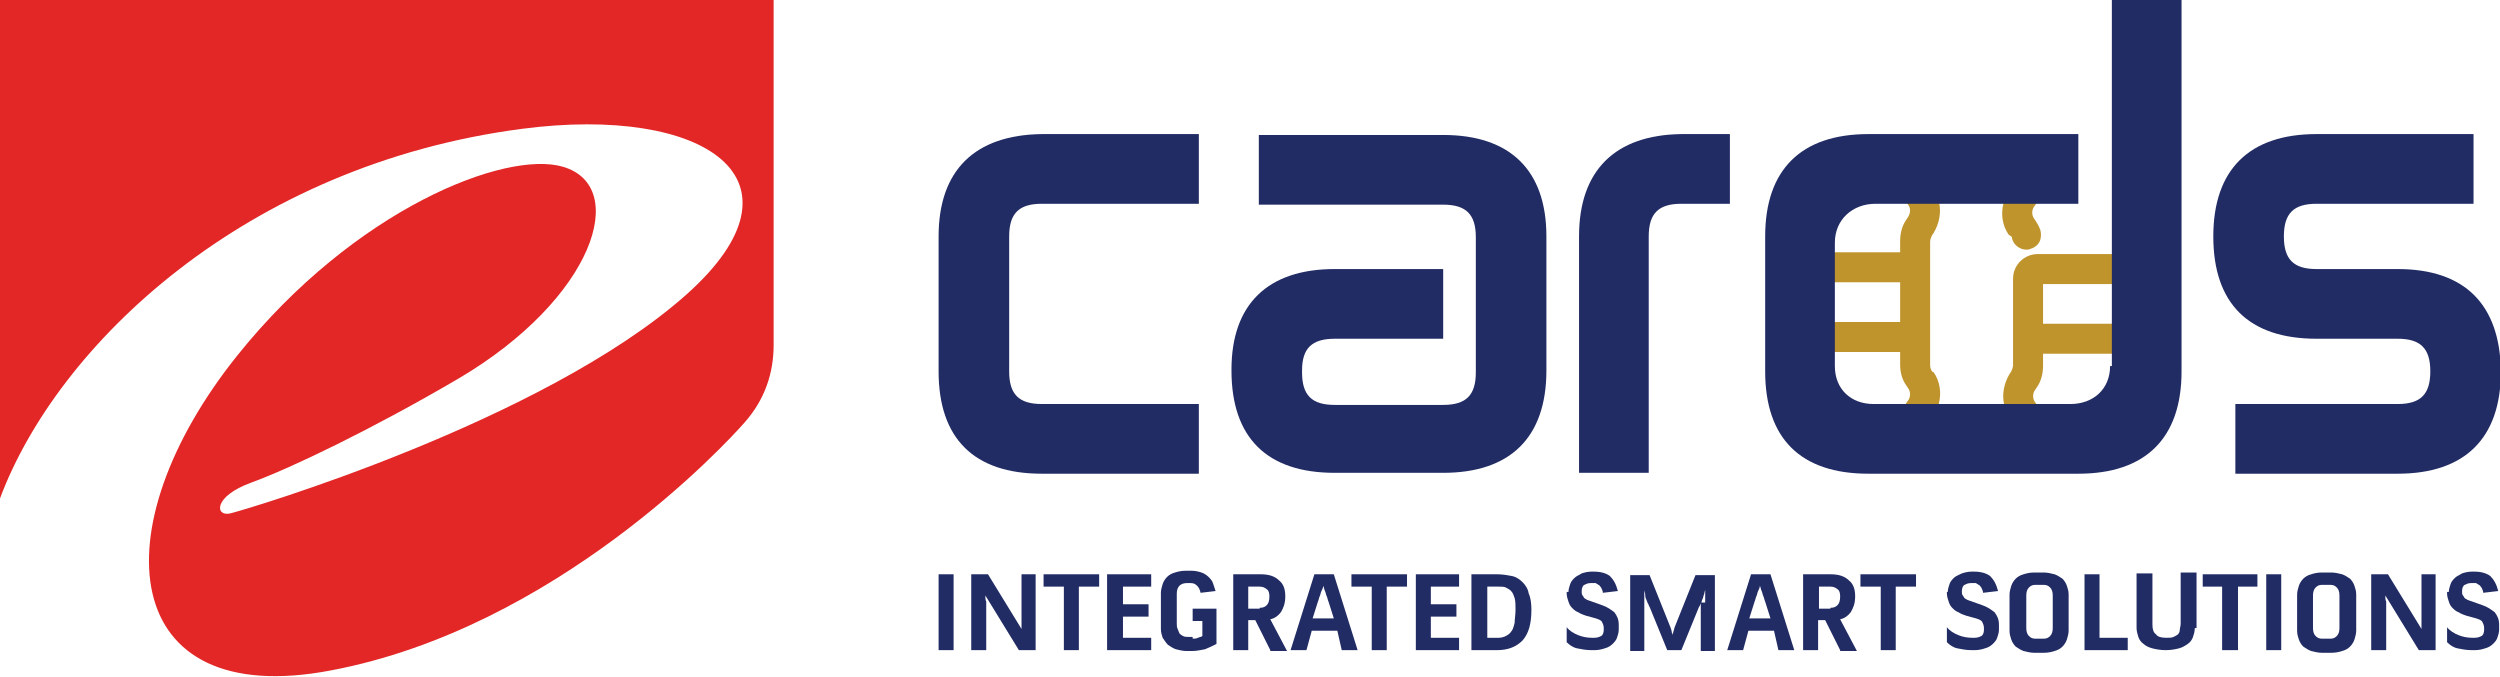 <?xml version="1.0" encoding="utf-8"?>
<!-- Generator: Adobe Illustrator 26.1.0, SVG Export Plug-In . SVG Version: 6.00 Build 0)  -->
<svg version="1.1" id="Layer_1" xmlns="http://www.w3.org/2000/svg" xmlns:xlink="http://www.w3.org/1999/xlink" x="0px" y="0px"
	 viewBox="0 0 283.4 76.7" style="enable-background:new 0 0 283.4 76.7;" xml:space="preserve">
<style type="text/css">
	.st0{fill:#E22726;}
	.st1{fill:#BF942D;}
	.st2{fill:#222C64;}
</style>
<g>
	<path class="st0" d="M59.2,14.6c20.7-2.7,33.3,5.7,18.6,18.8c-16.2,14.4-50,24.4-51.7,24.8c-1.7,0.4-2-1.9,2.4-3.5
		c4.4-1.6,13.6-6,23.5-11.8c15.4-9.1,19.4-21.8,11.8-24c-6.5-1.9-23.6,4.8-36.9,21.4C11.2,59.9,13.4,80.6,37.5,76
		C63,71.2,82.3,50.3,84.4,47.9c2.3-2.6,3.3-5.6,3.3-8.8V0H0v56.5C6.5,39.1,27.8,18.7,59.2,14.6"/>
	<g>
		<g>
			<path class="st1" d="M228,26.8c0.1,0.1,0.1,0.2,0.1,0.3c0.2,0.7,0.9,1.2,1.6,1.2c0.2,0,0.3,0,0.5-0.1c0.4-0.1,0.8-0.4,1-0.8
				c0.2-0.4,0.2-0.9,0.1-1.3c-0.1-0.3-0.3-0.7-0.5-1l-0.2-0.3c-0.3-0.4-0.3-1,0-1.4l0.5-0.7h-3.9l-0.1,0.4c-0.3,1.2-0.1,2.5,0.6,3.5
				L228,26.8z"/>
			<path class="st1" d="M219,42.1c-0.1-0.2-0.2-0.4-0.2-0.7v-14c0-0.2,0.1-0.5,0.2-0.7l0.2-0.3c0.6-1,0.9-2.3,0.6-3.5l-0.1-0.4h-3.9
				l0.5,0.7c0.3,0.4,0.3,0.9,0,1.4l-0.2,0.3c-0.5,0.7-0.7,1.6-0.7,2.4v1.3h-8.4v3.4h8.4v4.5h-8.4v3.4h8.4v1.4c0,0.9,0.2,1.7,0.7,2.4
				l0.2,0.3c0.3,0.4,0.3,1,0,1.4l-0.5,0.7h3.9l0.1-0.4c0.3-1.2,0.1-2.5-0.6-3.5L219,42.1z"/>
			<path class="st1" d="M240,32.2v-3.4h-9c-1.5,0-2.8,1.2-2.8,2.8v9.8c0,0.2-0.1,0.5-0.2,0.7l-0.2,0.3c-0.6,1-0.9,2.3-0.6,3.5
				l0.1,0.4h3.9l-0.5-0.7c-0.3-0.4-0.3-1,0-1.4l0.2-0.3c0.5-0.7,0.7-1.6,0.7-2.4v-1.4h8.4v-3.4h-8.4v-4.5H240z"/>
		</g>
		<path class="st2" d="M106.4,26.8v15.3c0,7.6,4,11.6,11.7,11.6h17.8v-7.9h-17.8c-2.6,0-3.7-1.1-3.7-3.7V26.8c0-2.6,1.1-3.7,3.7-3.7
			h17.8v-7.9h-17.8C110.5,15.3,106.4,19.3,106.4,26.8"/>
		<path class="st2" d="M163.6,15.3h-20.9v7.9h20.9c2.6,0,3.7,1.1,3.7,3.7v15.3c0,2.6-1.1,3.7-3.7,3.7h-12.3c-2.6,0-3.7-1.1-3.7-3.7
			V42c0-2.5,1.1-3.6,3.7-3.6h12.3v-7.9h-12.3c-7.6,0-11.7,4-11.7,11.4v0.1c0,7.6,4,11.6,11.7,11.6h12.3c7.6,0,11.7-4,11.7-11.6V26.8
			C175.3,19.3,171.2,15.3,163.6,15.3"/>
		<path class="st2" d="M179,26.8v26.8h7.9V26.8c0-2.6,1.1-3.7,3.7-3.7h5.5v-7.9h-5.5C183.1,15.3,179,19.3,179,26.8"/>
		<path class="st2" d="M239.2,41.5c0,2.6-1.9,4.3-4.5,4.3h-22.3c-2.6,0-4.4-1.7-4.4-4.3v-14c0-2.6,2-4.4,4.6-4.4h23v-7.9h-23.8
			c-7.6,0-11.7,4-11.7,11.6v15.3c0,7.6,4,11.6,11.7,11.6h23.8c7.6,0,11.7-4,11.7-11.6V0h-7.9V41.5z"/>
		<path class="st2" d="M271.8,30.5h-9.2c-2.6,0-3.7-1.1-3.7-3.7c0-2.6,1.1-3.7,3.7-3.7h17.8v-7.9h-17.8c-7.6,0-11.7,4-11.7,11.6
			c0,7.6,4,11.6,11.7,11.6h9.2c2.6,0,3.7,1.1,3.7,3.7c0,2.6-1.1,3.7-3.7,3.7h-18.4v7.9h18.4c7.6,0,11.7-4,11.7-11.6
			C283.4,34.5,279.4,30.5,271.8,30.5"/>
	</g>
	<g>
		<rect x="106.4" y="65.1" class="st2" width="1.7" height="8.6"/>
		<path class="st2" d="M115.7,65.1h1.7v8.6h-1.9l-3.8-6.2c0,0.3,0,0.5,0.1,0.7c0,0.2,0,0.4,0,0.7c0,0.2,0,0.4,0,0.6v4.2h-1.7v-8.6
			h1.9l3.8,6.2c0-0.2,0-0.4,0-0.6c0-0.2,0-0.4,0-0.6c0-0.2,0-0.4,0-0.6V65.1z"/>
		<polygon class="st2" points="120.6,66.5 118.3,66.5 118.3,65.1 124.6,65.1 124.6,66.5 122.3,66.5 122.3,73.7 120.6,73.7 		"/>
		<polygon class="st2" points="130.5,73.7 125.5,73.7 125.5,65.1 130.5,65.1 130.5,66.5 127.3,66.5 127.3,68.5 130.2,68.5 
			130.2,69.9 127.3,69.9 127.3,72.3 130.5,72.3 		"/>
		<path class="st2" d="M135.2,72.4c0.2,0,0.4,0,0.6-0.1c0.2-0.1,0.4-0.1,0.5-0.2v-1.7h-1.1v-1.4h2.7V73c-0.4,0.2-0.8,0.4-1.3,0.6
			c-0.5,0.1-1,0.2-1.5,0.2h-0.6c-0.4,0-0.8-0.1-1.2-0.2c-0.3-0.1-0.6-0.3-0.9-0.5c-0.2-0.2-0.4-0.5-0.6-0.8c-0.1-0.3-0.2-0.6-0.2-1
			v-4.1c0-0.3,0.1-0.7,0.2-1c0.1-0.3,0.3-0.6,0.5-0.8c0.2-0.2,0.5-0.4,0.9-0.5c0.3-0.1,0.7-0.2,1.2-0.2h0.7c0.4,0,0.8,0.1,1.1,0.2
			c0.3,0.1,0.6,0.3,0.8,0.5c0.2,0.2,0.4,0.4,0.5,0.7c0.1,0.3,0.2,0.6,0.3,0.9l-1.7,0.2c-0.1-0.4-0.2-0.6-0.4-0.8
			c-0.2-0.2-0.4-0.3-0.7-0.3h-0.5c-0.3,0-0.6,0.1-0.8,0.3c-0.2,0.2-0.3,0.5-0.3,0.9v3.4c0,0.2,0,0.4,0.1,0.6
			c0.1,0.2,0.1,0.3,0.2,0.5c0.1,0.1,0.2,0.2,0.4,0.3c0.2,0.1,0.4,0.1,0.6,0.1H135.2z"/>
		<path class="st2" d="M142.8,68.9c0.4,0,0.6-0.1,0.8-0.3c0.2-0.2,0.3-0.5,0.3-1c0-0.4-0.1-0.7-0.3-0.8c-0.2-0.2-0.5-0.3-0.8-0.3
			h-1.3v2.5H142.8z M144,73.7l-1.7-3.4h-0.8v3.4h-1.7v-8.6h3.1c0.9,0,1.6,0.2,2.1,0.7c0.5,0.4,0.7,1,0.7,1.8c0,0.8-0.2,1.3-0.5,1.8
			c-0.3,0.4-0.7,0.7-1.2,0.8l1.9,3.6H144z"/>
		<path class="st2" d="M151.2,70.1l-0.6-1.9c-0.1-0.2-0.1-0.4-0.2-0.6c-0.1-0.2-0.1-0.4-0.2-0.6c-0.1-0.2-0.1-0.4-0.2-0.6
			c0,0.2-0.1,0.4-0.2,0.6c-0.1,0.2-0.1,0.4-0.2,0.6c-0.1,0.2-0.1,0.4-0.2,0.6l-0.6,1.9H151.2z M151.6,71.5h-2.9l-0.6,2.2h-1.8
			l2.7-8.6h2.2l2.7,8.6h-1.8L151.6,71.5z"/>
		<polygon class="st2" points="155.5,66.5 153.2,66.5 153.2,65.1 159.5,65.1 159.5,66.5 157.2,66.5 157.2,73.7 155.5,73.7 		"/>
		<polygon class="st2" points="165.4,73.7 160.5,73.7 160.5,65.1 165.4,65.1 165.4,66.5 162.2,66.5 162.2,68.5 165.1,68.5 
			165.1,69.9 162.2,69.9 162.2,72.3 165.4,72.3 		"/>
		<path class="st2" d="M171.8,69.1c0-0.5,0-0.9-0.1-1.3c-0.1-0.3-0.2-0.6-0.4-0.8c-0.2-0.2-0.4-0.3-0.6-0.4
			c-0.2-0.1-0.5-0.1-0.8-0.1h-1.3v5.8h1.3c0.3,0,0.6-0.1,0.8-0.2c0.2-0.1,0.5-0.3,0.6-0.5c0.2-0.2,0.3-0.6,0.4-1
			C171.7,70.2,171.8,69.7,171.8,69.1 M173.6,69.1c0,1.6-0.3,2.7-1,3.5c-0.7,0.7-1.6,1.1-2.9,1.1h-2.9v-8.6h2.9
			c0.6,0,1.2,0.1,1.7,0.2c0.5,0.1,0.9,0.4,1.2,0.7c0.3,0.3,0.6,0.7,0.7,1.3C173.5,67.7,173.6,68.4,173.6,69.1"/>
		<path class="st2" d="M177.8,67.1c0-0.3,0.1-0.6,0.2-0.9c0.1-0.3,0.3-0.5,0.5-0.7c0.2-0.2,0.5-0.3,0.8-0.5c0.3-0.1,0.7-0.2,1.1-0.2
			h0.3c0.8,0,1.4,0.2,1.8,0.5c0.4,0.4,0.7,0.9,0.9,1.7l-1.7,0.2c0-0.2-0.1-0.4-0.2-0.6c-0.1-0.1-0.2-0.3-0.3-0.3
			c-0.1-0.1-0.2-0.1-0.3-0.2c-0.1,0-0.2,0-0.4,0h-0.2c-0.3,0-0.5,0.1-0.7,0.2c-0.2,0.1-0.3,0.4-0.3,0.7v0.1c0,0.1,0,0.3,0.1,0.4
			c0.1,0.1,0.1,0.2,0.2,0.3c0.1,0.1,0.2,0.1,0.3,0.2c0.1,0,0.2,0.1,0.3,0.1l1.4,0.5c0.6,0.2,1,0.5,1.4,0.8c0.3,0.4,0.5,0.8,0.5,1.4
			v0.6c0,0.3-0.1,0.6-0.2,0.9c-0.1,0.3-0.3,0.5-0.5,0.7c-0.2,0.2-0.5,0.4-0.9,0.5c-0.3,0.1-0.7,0.2-1.1,0.2h-0.4
			c-0.6,0-1.1-0.1-1.6-0.2c-0.5-0.1-0.9-0.4-1.2-0.7v-1.7c0.3,0.4,0.8,0.7,1.3,0.9c0.5,0.2,1,0.3,1.6,0.3h0.2c0.4,0,0.6-0.1,0.8-0.2
			s0.3-0.4,0.3-0.7v-0.2c0-0.3-0.1-0.5-0.2-0.7c-0.1-0.2-0.4-0.3-0.7-0.4l-1.1-0.3c-0.3-0.1-0.6-0.2-0.9-0.4
			c-0.3-0.1-0.5-0.3-0.7-0.5c-0.2-0.2-0.3-0.4-0.4-0.7c-0.1-0.3-0.2-0.6-0.2-0.9V67.1z"/>
		<path class="st2" d="M193.3,68.3c0-0.3,0-0.6,0-0.8c0-0.2,0-0.4,0-0.7c0,0.2-0.1,0.3-0.1,0.5c-0.1,0.2-0.1,0.4-0.2,0.6
			c-0.1,0.2-0.1,0.4-0.2,0.5c-0.1,0.2-0.1,0.3-0.2,0.4l-2,4.9h-1.6l-2-4.9c-0.1-0.1-0.1-0.3-0.2-0.4c-0.1-0.2-0.1-0.3-0.2-0.5
			c-0.1-0.2-0.1-0.4-0.1-0.5c0-0.2-0.1-0.4-0.1-0.5c0,0.2,0,0.4,0,0.7c0,0.3,0,0.5,0,0.8v5.4h-1.6v-8.6h2.2l2.4,6
			c0,0.1,0.1,0.2,0.1,0.4c0,0.1,0.1,0.3,0.1,0.4c0-0.2,0.1-0.3,0.1-0.4c0-0.1,0.1-0.2,0.1-0.4l2.4-6h2.2v8.6h-1.6V68.3z"/>
		<path class="st2" d="M200.7,70.1l-0.6-1.9c-0.1-0.2-0.1-0.4-0.2-0.6c-0.1-0.2-0.1-0.4-0.2-0.6c-0.1-0.2-0.1-0.4-0.2-0.6
			c0,0.2-0.1,0.4-0.2,0.6c-0.1,0.2-0.1,0.4-0.2,0.6c-0.1,0.2-0.1,0.4-0.2,0.6l-0.6,1.9H200.7z M201.1,71.5h-2.9l-0.6,2.2h-1.8
			l2.7-8.6h2.2l2.7,8.6h-1.8L201.1,71.5z"/>
		<path class="st2" d="M207.5,68.9c0.4,0,0.6-0.1,0.8-0.3c0.2-0.2,0.3-0.5,0.3-1c0-0.4-0.1-0.7-0.3-0.8c-0.2-0.2-0.5-0.3-0.8-0.3
			h-1.3v2.5H207.5z M208.6,73.7l-1.7-3.4h-0.8v3.4h-1.7v-8.6h3.1c0.9,0,1.6,0.2,2.1,0.7c0.5,0.4,0.7,1,0.7,1.8
			c0,0.8-0.2,1.3-0.5,1.8c-0.3,0.4-0.7,0.7-1.2,0.8l1.9,3.6H208.6z"/>
		<polygon class="st2" points="213.2,66.5 210.9,66.5 210.9,65.1 217.2,65.1 217.2,66.5 214.9,66.5 214.9,73.7 213.2,73.7 		"/>
		<path class="st2" d="M220.8,67.1c0-0.3,0.1-0.6,0.2-0.9c0.1-0.3,0.3-0.5,0.5-0.7c0.2-0.2,0.5-0.3,0.9-0.5c0.3-0.1,0.7-0.2,1.1-0.2
			h0.3c0.8,0,1.4,0.2,1.8,0.5c0.4,0.4,0.7,0.9,0.9,1.7l-1.7,0.2c0-0.2-0.1-0.4-0.2-0.6c-0.1-0.1-0.2-0.3-0.3-0.3
			c-0.1-0.1-0.2-0.1-0.3-0.2c-0.1,0-0.2,0-0.4,0h-0.2c-0.3,0-0.5,0.1-0.7,0.2c-0.2,0.1-0.3,0.4-0.3,0.7v0.1c0,0.1,0,0.3,0.1,0.4
			c0.1,0.1,0.1,0.2,0.2,0.3c0.1,0.1,0.2,0.1,0.3,0.2c0.1,0,0.2,0.1,0.3,0.1l1.4,0.5c0.6,0.2,1,0.5,1.4,0.8c0.3,0.4,0.5,0.8,0.5,1.4
			v0.6c0,0.3-0.1,0.6-0.2,0.9c-0.1,0.3-0.3,0.5-0.5,0.7c-0.2,0.2-0.5,0.4-0.9,0.5c-0.3,0.1-0.7,0.2-1.1,0.2h-0.4
			c-0.6,0-1.1-0.1-1.6-0.2c-0.5-0.1-0.9-0.4-1.2-0.7v-1.7c0.3,0.4,0.8,0.7,1.3,0.9c0.5,0.2,1,0.3,1.6,0.3h0.2c0.4,0,0.6-0.1,0.8-0.2
			s0.3-0.4,0.3-0.7v-0.2c0-0.3-0.1-0.5-0.2-0.7c-0.1-0.2-0.4-0.3-0.7-0.4l-1.1-0.3c-0.3-0.1-0.6-0.2-0.9-0.4
			c-0.3-0.1-0.5-0.3-0.7-0.5c-0.2-0.2-0.3-0.4-0.4-0.7c-0.1-0.3-0.2-0.6-0.2-0.9V67.1z"/>
		<path class="st2" d="M230.7,66.3c-0.3,0-0.5,0.1-0.7,0.3c-0.2,0.2-0.3,0.5-0.3,0.9v3.7c0,0.4,0.1,0.7,0.3,0.9s0.4,0.3,0.7,0.3h1
			c0.3,0,0.5-0.1,0.7-0.3c0.2-0.2,0.3-0.5,0.3-0.9v-3.7c0-0.4-0.1-0.7-0.3-0.9c-0.2-0.2-0.4-0.3-0.7-0.3H230.7z M231.7,64.9
			c0.4,0,0.8,0.1,1.2,0.2c0.3,0.1,0.6,0.3,0.9,0.5c0.2,0.2,0.4,0.5,0.5,0.8c0.1,0.3,0.2,0.6,0.2,1v4.1c0,0.3-0.1,0.7-0.2,1
			c-0.1,0.3-0.3,0.6-0.5,0.8c-0.2,0.2-0.5,0.4-0.9,0.5c-0.3,0.1-0.7,0.2-1.2,0.2h-1.1c-0.4,0-0.8-0.1-1.2-0.2
			c-0.3-0.1-0.6-0.3-0.9-0.5c-0.2-0.2-0.4-0.5-0.5-0.8c-0.1-0.3-0.2-0.6-0.2-1v-4.1c0-0.3,0.1-0.7,0.2-1c0.1-0.3,0.3-0.6,0.5-0.8
			c0.2-0.2,0.5-0.4,0.9-0.5c0.3-0.1,0.7-0.2,1.2-0.2H231.7z"/>
		<polygon class="st2" points="236.3,65.1 238,65.1 238,72.3 241.2,72.3 241.2,73.7 236.3,73.7 		"/>
		<path class="st2" d="M248.8,71.2c0,0.4-0.1,0.7-0.2,1c-0.1,0.3-0.3,0.6-0.6,0.8c-0.3,0.2-0.6,0.4-1,0.5c-0.4,0.1-0.9,0.2-1.5,0.2
			c-0.6,0-1.1-0.1-1.5-0.2c-0.4-0.1-0.8-0.3-1-0.5c-0.3-0.2-0.5-0.5-0.6-0.8c-0.1-0.3-0.2-0.7-0.2-1v-6.2h1.8v5.8
			c0,0.5,0.1,0.9,0.4,1.1c0.2,0.3,0.6,0.4,1.2,0.4c0.3,0,0.6,0,0.8-0.1c0.2-0.1,0.4-0.2,0.5-0.3c0.1-0.1,0.2-0.3,0.2-0.5
			c0-0.2,0.1-0.4,0.1-0.7v-5.8h1.8V71.2z"/>
		<polygon class="st2" points="251.9,66.5 249.7,66.5 249.7,65.1 255.9,65.1 255.9,66.5 253.7,66.5 253.7,73.7 251.9,73.7 		"/>
		<rect x="256.9" y="65.1" class="st2" width="1.7" height="8.6"/>
		<path class="st2" d="M263.2,66.3c-0.3,0-0.5,0.1-0.7,0.3c-0.2,0.2-0.3,0.5-0.3,0.9v3.7c0,0.4,0.1,0.7,0.3,0.9s0.4,0.3,0.7,0.3h1
			c0.3,0,0.5-0.1,0.7-0.3c0.2-0.2,0.3-0.5,0.3-0.9v-3.7c0-0.4-0.1-0.7-0.3-0.9c-0.2-0.2-0.4-0.3-0.7-0.3H263.2z M264.3,64.9
			c0.4,0,0.8,0.1,1.2,0.2c0.3,0.1,0.6,0.3,0.9,0.5c0.2,0.2,0.4,0.5,0.5,0.8c0.1,0.3,0.2,0.6,0.2,1v4.1c0,0.3-0.1,0.7-0.2,1
			c-0.1,0.3-0.3,0.6-0.5,0.8c-0.2,0.2-0.5,0.4-0.9,0.5c-0.3,0.1-0.7,0.2-1.2,0.2h-1.1c-0.4,0-0.8-0.1-1.2-0.2
			c-0.3-0.1-0.6-0.3-0.9-0.5c-0.2-0.2-0.4-0.5-0.5-0.8c-0.1-0.3-0.2-0.6-0.2-1v-4.1c0-0.3,0.1-0.7,0.2-1c0.1-0.3,0.3-0.6,0.5-0.8
			c0.2-0.2,0.5-0.4,0.9-0.5c0.3-0.1,0.7-0.2,1.2-0.2H264.3z"/>
		<path class="st2" d="M274.4,65.1h1.7v8.6h-1.9l-3.8-6.2c0,0.3,0,0.5,0.1,0.7c0,0.2,0,0.4,0,0.7c0,0.2,0,0.4,0,0.6v4.2h-1.7v-8.6
			h1.9l3.8,6.2c0-0.2,0-0.4,0-0.6c0-0.2,0-0.4,0-0.6c0-0.2,0-0.4,0-0.6V65.1z"/>
		<path class="st2" d="M277.6,67.1c0-0.3,0.1-0.6,0.2-0.9c0.1-0.3,0.3-0.5,0.5-0.7c0.2-0.2,0.5-0.3,0.8-0.5c0.3-0.1,0.7-0.2,1.1-0.2
			h0.3c0.8,0,1.4,0.2,1.8,0.5c0.4,0.4,0.7,0.9,0.9,1.7l-1.7,0.2c0-0.2-0.1-0.4-0.2-0.6c-0.1-0.1-0.2-0.3-0.3-0.3
			c-0.1-0.1-0.2-0.1-0.3-0.2c-0.1,0-0.2,0-0.4,0h-0.2c-0.3,0-0.5,0.1-0.7,0.2c-0.2,0.1-0.3,0.4-0.3,0.7v0.1c0,0.1,0,0.3,0.1,0.4
			c0.1,0.1,0.1,0.2,0.2,0.3c0.1,0.1,0.2,0.1,0.3,0.2c0.1,0,0.2,0.1,0.3,0.1l1.4,0.5c0.6,0.2,1,0.5,1.4,0.8c0.3,0.4,0.5,0.8,0.5,1.4
			v0.6c0,0.3-0.1,0.6-0.2,0.9c-0.1,0.3-0.3,0.5-0.5,0.7c-0.2,0.2-0.5,0.4-0.9,0.5c-0.3,0.1-0.7,0.2-1.1,0.2h-0.4
			c-0.6,0-1.1-0.1-1.6-0.2c-0.5-0.1-0.9-0.4-1.2-0.7v-1.7c0.3,0.4,0.8,0.7,1.3,0.9c0.5,0.2,1,0.3,1.6,0.3h0.2c0.4,0,0.6-0.1,0.8-0.2
			s0.3-0.4,0.3-0.7v-0.2c0-0.3-0.1-0.5-0.2-0.7c-0.1-0.2-0.4-0.3-0.7-0.4l-1.1-0.3c-0.3-0.1-0.6-0.2-0.9-0.4
			c-0.3-0.1-0.5-0.3-0.7-0.5c-0.2-0.2-0.3-0.4-0.4-0.7c-0.1-0.3-0.2-0.6-0.2-0.9V67.1z"/>
	</g>
</g>
</svg>
